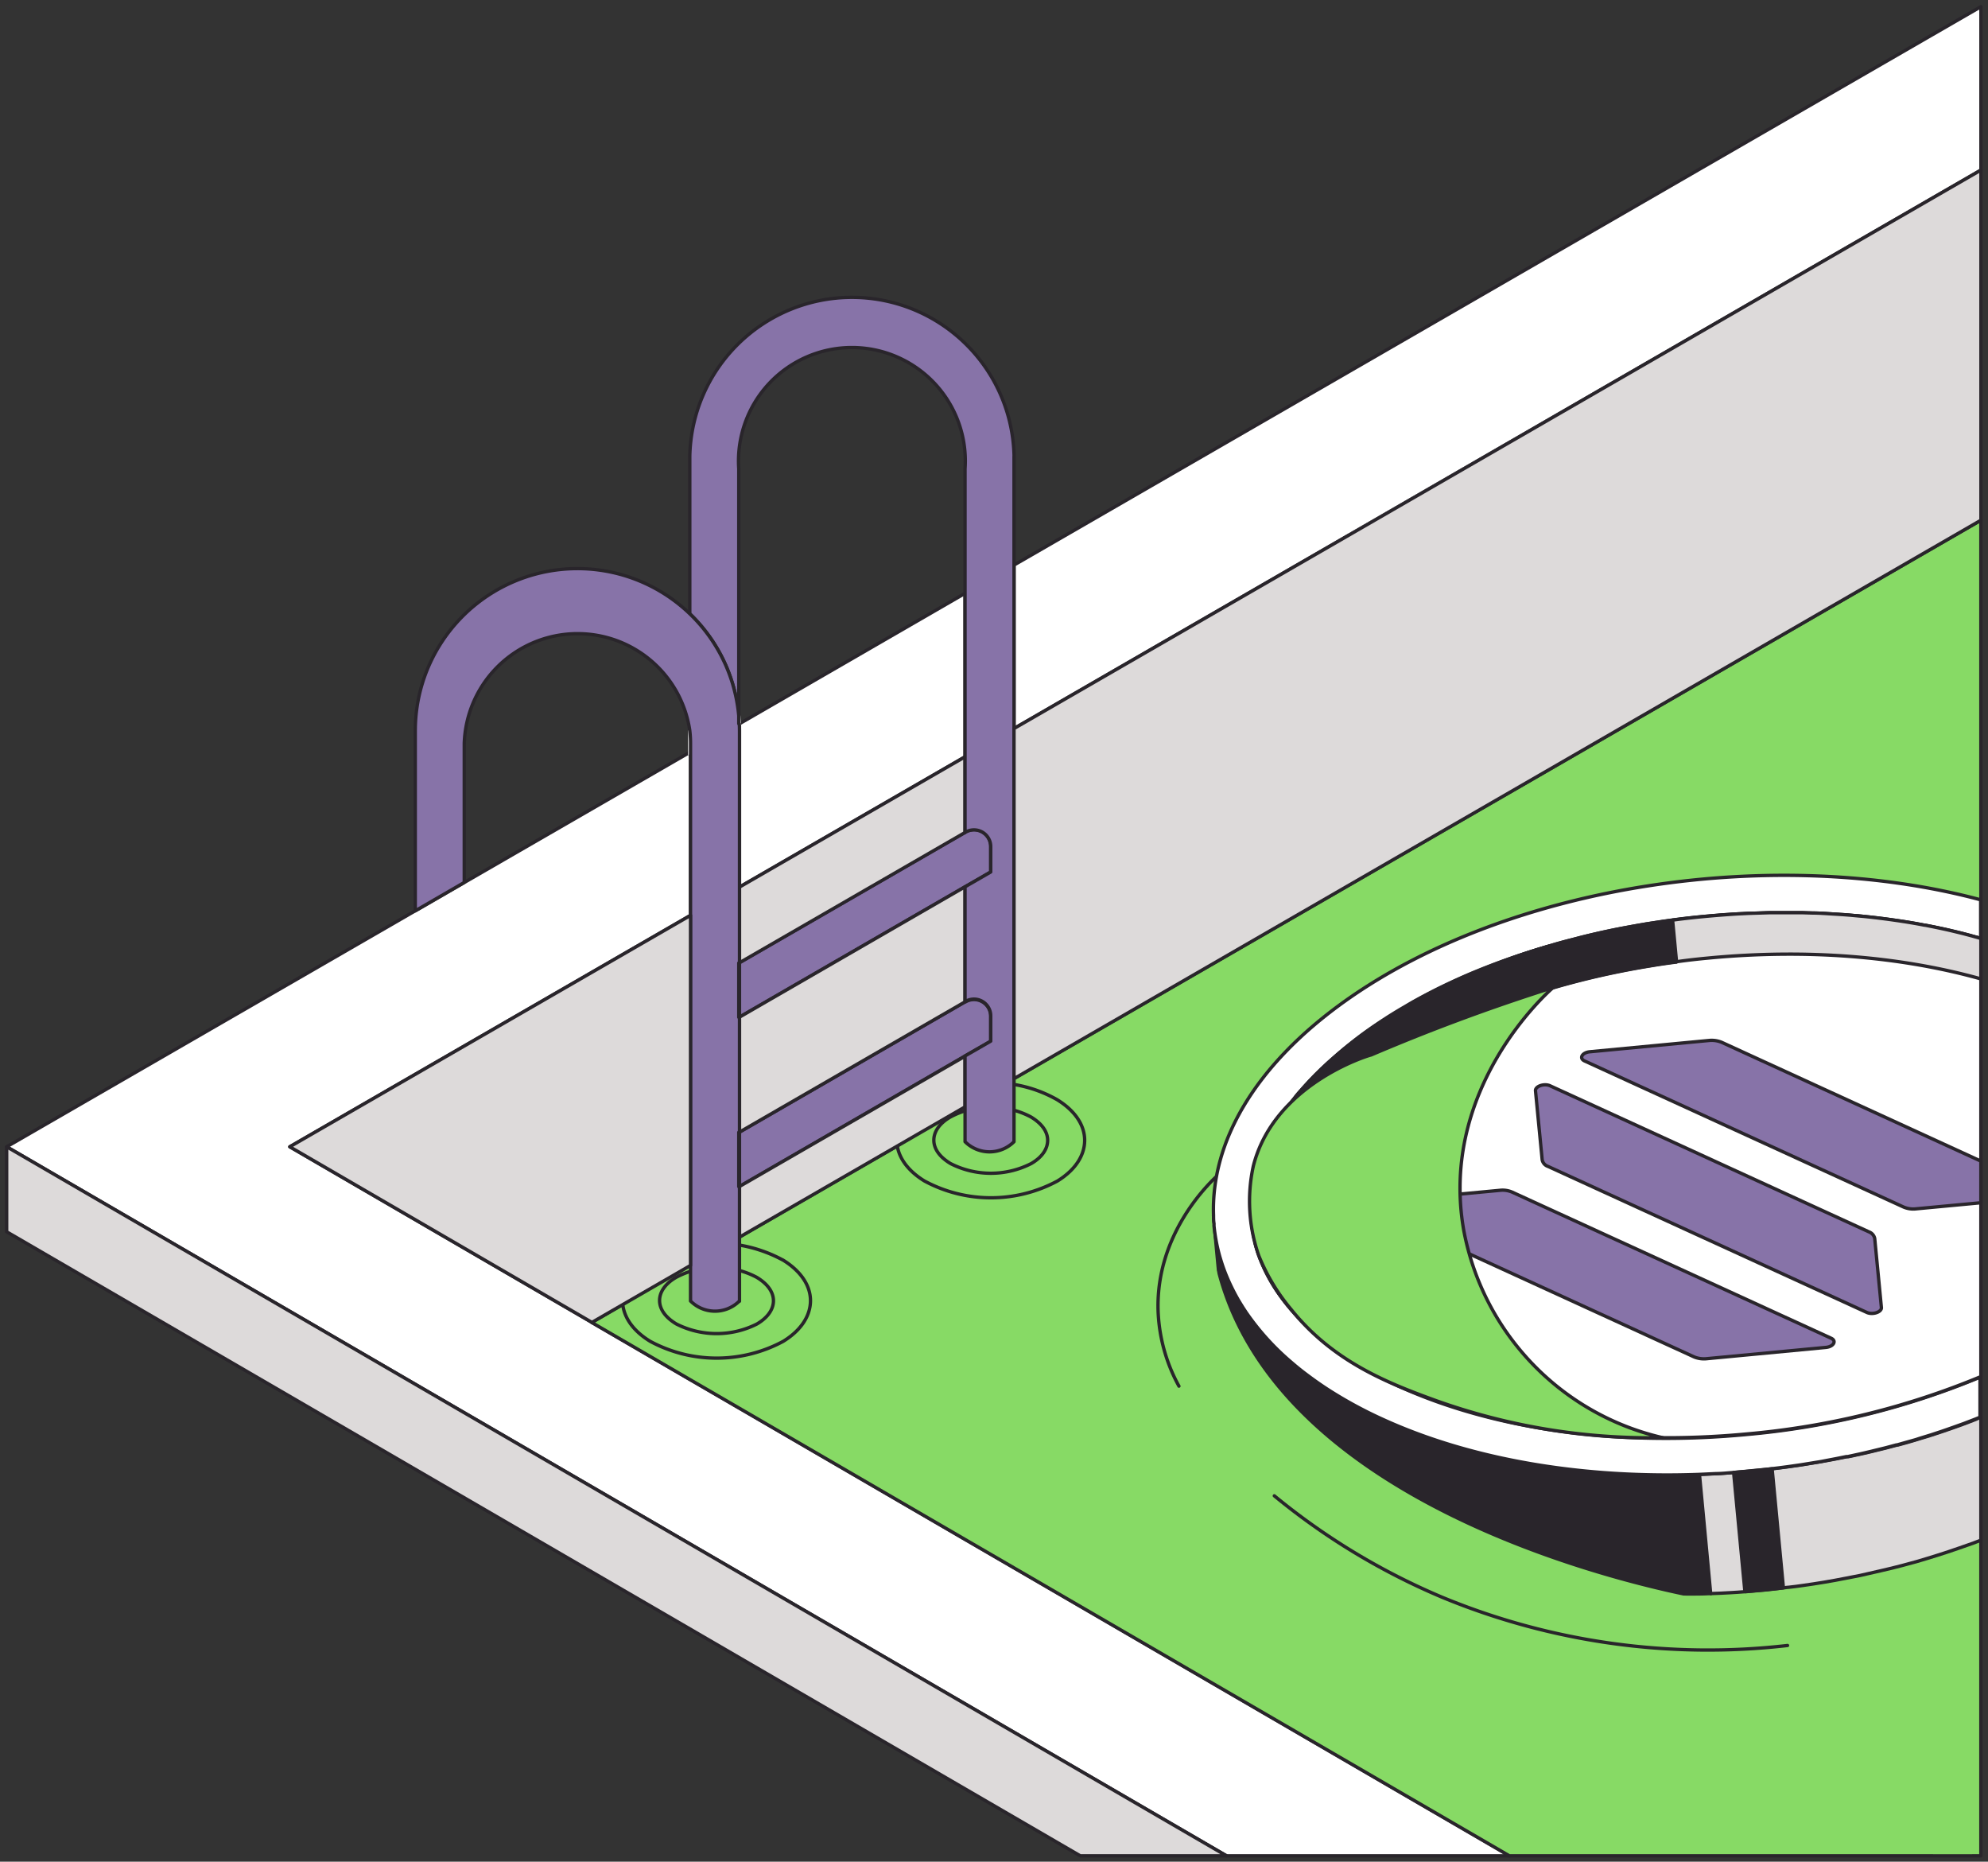 <svg xmlns="http://www.w3.org/2000/svg" width="298" height="279" fill="none"><rect width="100%" height="100%" fill="#333333" stroke="none"/><path stroke="#29252B" stroke-linecap="round" stroke-linejoin="round" stroke-width=".5" d="M235.37 124a116.6 116.6 0 0 0 54.32-2.51"/><path fill="#fff" stroke="#29252B" stroke-linecap="round" stroke-linejoin="round" stroke-width=".5" d="M226.3 278.12h-42.45L1 171.86l61.24-35.36 7.35-4.24 33.8-19.51.12-.07v24.5l-60.07 34.68 45.29 26.32 14.78 8.59 7.34 4.26 33.81 19.65 7.32 4.25z"/><path fill="#fff" stroke="#29252B" stroke-linecap="round" stroke-linejoin="round" stroke-width=".5" d="M144.66 88.92v24.5l-33.81 19.52v-24.48zM296.94 1v24.49L152 109.18v-24.5z"/><path fill="#DDDADA" stroke="#29252B" stroke-linecap="round" stroke-linejoin="round" stroke-width=".5" d="M183.85 278.12h-21.92L1 184.6v-12.74z"/><path stroke="#fff" stroke-miterlimit="10" stroke-width=".5" d="m252.209 51.44-50.02 28.79"/><path fill="#29252B" stroke="#fff" stroke-miterlimit="10" stroke-width=".5" d="M103.511 111.42v1.26l-.12.07v-3.29q.12.976.12 1.96Zm7.309-2.96h-.08v-1.21c.04.43.06.82.08 1.21Zm.03 35.82v8.15l-.11.06v-8.15zm0 25.38v8.15l-.11.06v-8.15zm0 25.38-.11.099z"/><path fill="#29252B" stroke="#fff" stroke-miterlimit="10" stroke-width=".5" d="M110.85 144.28v8.15l-.11.06v-8.15zm0 25.38v8.15l-.11.06v-8.15zm0 25.38-.11.099z"/><path fill="#87DA65" stroke="#29252B" stroke-linecap="round" stroke-linejoin="round" stroke-width=".5" d="M296.93 77.96v200.16c-2.904.021-11.965-.007-15.81 0h-54.87l-.67-.39-73.65-42.8-7.32-4.25-33.81-19.65-7.34-4.26-14.78-8.59 14.78-8.54v5.4a5.17 5.17 0 0 0 7.23.1l.11-.1v-9.64l33.81-19.52v5.22a5.2 5.2 0 0 0 3.67 1.52 5.2 5.2 0 0 0 3.67-1.52v-9.45z"/><path fill="#87DA65" stroke="#29252B" stroke-linecap="round" stroke-linejoin="round" stroke-width=".5" d="M117.34 188.82c2.76 1.69 4.15 3.89 4.15 6.1s-1.35 4.42-4.09 6.1a21 21 0 0 1-19.93 0c-2.76-1.68-4.14-3.88-4.15-6.1s1.36-4.41 4.1-6.09a20.91 20.91 0 0 1 19.92 0z"/><path fill="#87DA65" stroke="#29252B" stroke-linecap="round" stroke-linejoin="round" stroke-width=".5" d="M113.42 191.42c1.68 1 2.51 2.24 2.52 3.5s-.82 2.53-2.48 3.5a13.38 13.38 0 0 1-12.07 0c-1.67-1-2.51-2.23-2.52-3.5s.82-2.53 2.48-3.49a12.2 12.2 0 0 1 6-1.45 12.4 12.4 0 0 1 6.07 1.44m45.02-26.63c2.77 1.69 4.15 3.89 4.15 6.1s-1.34 4.41-4.08 6.1a21 21 0 0 1-19.93 0c-2.76-1.69-4.14-3.89-4.15-6.1s1.35-4.41 4.09-6.09a19.2 19.2 0 0 1 9.94-2.53 19.53 19.53 0 0 1 9.98 2.52"/><path fill="#87DA65" stroke="#29252B" stroke-linecap="round" stroke-linejoin="round" stroke-width=".5" d="M154.531 167.39c1.67 1 2.51 2.23 2.51 3.5s-.81 2.53-2.47 3.49a13.3 13.3 0 0 1-12.08 0c-1.67-1-2.5-2.22-2.51-3.49s.82-2.53 2.48-3.49a12.1 12.1 0 0 1 6-1.45 12.4 12.4 0 0 1 6.07 1.44"/><path fill="#8773A8" stroke="#29252B" stroke-linecap="round" stroke-linejoin="round" stroke-width=".5" d="M148.51 152.25v3.8l-3.85 2.2-33.81 19.56v-8.15l33.81-19.52h.08a2.51 2.51 0 0 1 2.486-.02 2.515 2.515 0 0 1 1.284 2.13m0-25.37v3.8l-3.85 2.22-33.81 19.53v-8.18l33.81-19.52.08-.05c.383-.223.819-.34 1.263-.339a2.5 2.5 0 0 1 2.181 1.273c.218.386.331.823.326 1.266"/><path fill="#DDDADA" stroke="#29252B" stroke-linecap="round" stroke-linejoin="round" stroke-width=".5" d="M144.66 158.29v7.59l-33.81 19.52v-7.59zm0-25.39v17.24l-33.81 19.52v-17.23zm0-19.48v11.34l-33.81 19.52v-11.34z"/><path fill="#8773A8" stroke="#29252B" stroke-linecap="round" stroke-linejoin="round" stroke-width=".5" d="M152 68.38V171.1a5.2 5.2 0 0 1-3.67 1.52 5.2 5.2 0 0 1-3.67-1.52v-12.85l3.85-2.22v-3.78a2.51 2.51 0 0 0-3.77-2.18h-.08V132.9l3.85-2.22v-3.8a2.507 2.507 0 0 0-2.514-2.509 2.5 2.5 0 0 0-1.256.339l-.08.05V70.25a17 17 0 0 0-10.186-16.758 16.996 16.996 0 0 0-22.793 9.903c-.78 2.197-1.1 4.53-.941 6.855v37a24.22 24.22 0 0 0-7-14.94l-.34-.33v-23.6a24.31 24.31 0 0 1 48.61 0z"/><path fill="#DDDADA" stroke="#29252B" stroke-linecap="round" stroke-linejoin="round" stroke-width=".5" d="M296.94 25.49v52.47L152 161.65v-52.47z"/><path fill="#8773A8" stroke="#29252B" stroke-linecap="round" stroke-linejoin="round" stroke-width=".5" d="M110.85 109.53v34.72l-.11.06v8.15l.11-.06v17.23l-.11.06v8.15l.11-.06v17.23l-.11.06a5.166 5.166 0 0 1-7.23-.1v-83.55a16 16 0 0 0-.12-2 16.996 16.996 0 0 0-17.813-14.427A17 17 0 0 0 69.59 111.42v20.83l-7.34 4.25v-27a24.312 24.312 0 0 1 28.697-23.888A24.3 24.3 0 0 1 103.4 91.99l.34.33a24.23 24.23 0 0 1 7 14.94v1.21h.08c.02.34.03.7.03 1.06"/><path fill="#DDDADA" stroke="#29252B" stroke-linecap="round" stroke-linejoin="round" stroke-width=".5" d="M103.509 137.18v52.46l-14.78 8.54-45.29-26.32z"/><path fill="#fff" stroke="#000" stroke-linecap="round" stroke-linejoin="round" stroke-width=".5" d="m181.9 182.15.12 1.23c0-.41-.06-.82-.08-1.24z"/><path fill="#29252B" stroke="#29252B" stroke-linecap="round" stroke-linejoin="round" stroke-width=".5" d="M207.25 212.68c-15.65-7.16-24.14-17.7-25.23-29l1.69 18a27.2 27.2 0 0 0 3.88 11.4 31.5 31.5 0 0 0 2.66 3.67 41.7 41.7 0 0 0 7.12 6.89c.75.58 1.54 1.15 2.36 1.71a62 62 0 0 0 6.86 4c.75.38 1.53.75 2.32 1.11l.1.05a73 73 0 0 0 6.62 2.66c.75.28 1.52.53 2.28.77a85 85 0 0 0 6.65 1.87c.74.19 1.49.35 2.25.51q3.24.72 6.59 1.21c.74.11 1.48.23 2.23.31 2.15.3 4.34.53 6.54.68.73.06 1.48.12 2.23.15 2.15.13 4.32.19 6.49.21h2.2c1.13 0 2.26 0 3.39-.07l-1.68-17.85c-17.06.63-33.89-2.03-47.55-8.28"/><path fill="#DDDADA" stroke="#29252B" stroke-linecap="round" stroke-linejoin="round" stroke-width=".5" d="M296.93 212.33v18.49l-1.2.46c-.71.25-1.43.51-2.15.75-2.05.72-4.15 1.37-6.29 2-.7.2-1.42.39-2.14.58-2.09.56-4.2 1-6.34 1.5q-1.06.22-2.16.42c-2.1.42-4.24.77-6.37 1.07-.73.11-1.46.2-2.19.28-.25 0-.51.07-.77.09-1.87.24-3.75.42-5.64.57h-.13c-.68.05-1.37.11-2.05.14-1 .06-2.05.11-3.07.14l-1.68-17.85 2.56-.12 2.56-.17q2.89-.21 5.77-.56l1-.12 1.38-.18 1.83-.26 1-.16c1.16-.18 2.31-.38 3.45-.59l1-.19 1.59-.32h.2l2.32-.5 1.28-.3.44-.11c1.1-.26 2.19-.54 3.28-.84h.1c.73-.19 1.45-.4 2.17-.61l1.06-.32.25-.08c.54-.15 1.07-.32 1.6-.49l1.58-.52c1.13-.38 2.26-.78 3.37-1.19l1.69-.65z"/><path fill="#fff" stroke="#29252B" stroke-linecap="round" stroke-linejoin="round" stroke-width=".5" d="M187.69 178.48c0-.23.06-.46.11-.7a.1.1 0 0 1 0-.06c0-.19.06-.38.1-.57s.09-.44.14-.67.15-.61.23-.91.16-.61.26-.92a1 1 0 0 1 0-.17l.12-.36c.11-.31.22-.63.34-.95l.27-.68c.13-.31.27-.62.41-.93l.18-.39.33-.66c.15-.28.3-.58.46-.87.32-.58.67-1.16 1-1.74s.77-1.16 1.18-1.73l.64-.86.67-.86c.23-.29.47-.58.71-.85s.49-.56.75-.84l.77-.84.81-.83.84-.83.88-.82c.31-.28.6-.55.92-.82s.78-.68 1.18-1c.6-.51 1.23-1 1.87-1.49l.45-.33c.5-.38 1-.76 1.54-1.13l1.19-.84c.4-.28.81-.54 1.22-.81l.79-.51.84-.53 1.4-.84c.35-.21.7-.42 1.07-.62l.24-.14 1.38-.75.9-.49.5-.25.16-.08.18-.1.56-.27.93-.47c1.64-.81 3.32-1.57 5.07-2.28a99 99 0 0 1 10.97-3.92c.93-.29 1.88-.56 2.84-.8s1.92-.52 2.91-.74c1.94-.48 3.92-.9 5.92-1.26 1-.19 2-.37 3-.53l2.06-.32a76 76 0 0 1 1.71-.24c1.6-.22 3.21-.4 4.83-.55s3.29-.28 4.92-.37l1.63-.08c1.09 0 2.17-.09 3.24-.1h4.79l1.6.05c1 0 2.09.08 3.13.15s2.09.13 3.11.23c.52 0 1 .08 1.54.14 1.53.15 3 .34 4.54.56s3 .45 4.43.74h.08c1.43.27 2.84.56 4.23.9.47.1.94.22 1.4.34s.93.23 1.39.37.9.23 1.35.37v-5.78c-30.68-8.22-70.56-2.39-95.23 15.14-13.64 9.7-20.15 21.2-19.76 32.15 0 .41 0 .82.07 1.22v.35c.141 1.411.391 2.808.75 4.18.1.39.22.78.34 1.16s.18.57.28.85q.56 1.578 1.3 3.08.24.49.51 1l.42.76.43.71c.15.24.3.49.46.73s.31.48.48.72a38.3 38.3 0 0 0 6.67 7.3c.67.58 1.36 1.14 2.09 1.69s1.48 1.1 2.26 1.63c.39.27.79.53 1.19.79a64 64 0 0 0 8.05 4.37c13.63 6.24 30.45 8.9 47.46 8.28l2.56-.12c.85 0 1.7-.1 2.56-.16l2.58-.22c1.06-.1 2.13-.21 3.19-.35l1-.12 1.38-.18 1.83-.26 1-.16 1.73-.28c.35-.05.69-.12 1-.18l.68-.13 1-.19 1.59-.32h.2l1.8-.39.49-.11 1.28-.3.44-.11 1.68-.41 1.6-.43h.1l1.49-.42.68-.19.67-.19.39-.13.25-.08 1.6-.49 1.58-.52c1.14-.39 2.27-.79 3.37-1.19l1.69-.65.72-.29v-6a118.4 118.4 0 0 1-35 8.59c-19.42 1.84-38-.76-52.29-7.3-11.76-5.52-19.26-13.01-21.37-21.43 0-.17-.08-.33-.12-.51s-.09-.4-.13-.61c-.07-.36-.14-.71-.18-1.07s-.08-.6-.11-.9v-3.35q.02-.7.09-1.33"/><path fill="#fff" stroke="#29252B" stroke-linecap="round" stroke-linejoin="round" stroke-width=".5" d="M211.71 150.25c.91-.51 1.83-1 2.77-1.48-.94.48-1.87 1-2.77 1.48m4.61-2.39-1.84.94.72-.39zm5.07-2.27c-1.73.72-3.43 1.48-5.07 2.27 1.64-.8 3.33-1.61 5.07-2.27m10.861-3.82a109 109 0 0 0-10.86 3.82 99 99 0 0 1 10.86-3.82m64.68-1.13v65.66a118.4 118.4 0 0 1-35 8.59c-19.42 1.84-38-.76-52.29-7.3-11.89-5.43-19.39-12.92-21.5-21.34.5-8.82 6.57-17.73 17.38-25.42 11.08-7.87 25.78-13.48 42-16.1 1.24-.21 2.5-.39 3.77-.55l-.59-6.24-1.71.23a76 76 0 0 1 1.71-.24c1.6-.22 3.21-.4 4.83-.55s3.29-.28 4.92-.37l1.63-.08 3.24-.1h4.79l1.6.05c1 0 2.09.09 3.13.15s2.09.13 3.11.23l1.54.14c1.53.15 3 .34 4.54.56s3 .45 4.43.74h.08c1.43.27 2.84.56 4.23.9l1.4.34 1.39.37z"/><path fill="#29252B" stroke="#29252B" stroke-linecap="round" stroke-linejoin="round" stroke-width=".5" d="m250.731 137.9.58 6.23c-1.27.16-2.52.35-3.77.56-16.24 2.61-30.93 8.22-42 16.1-10.82 7.69-16.89 16.6-17.39 25.41 0-.16-.08-.33-.12-.51s-.09-.4-.13-.61-.13-.71-.18-1.07-.08-.6-.1-.9a8 8 0 0 1-.06-1.19 23.2 23.2 0 0 1 2.71-11.5c.14-.28.29-.58.46-.86.31-.58.66-1.17 1-1.75s.76-1.15 1.17-1.72c.21-.3.43-.58.64-.87s.45-.56.67-.86.47-.57.72-.85l.74-.84c.26-.28.51-.56.78-.84l.8-.83c.29-.27.56-.55.85-.83l.87-.82.92-.82a62 62 0 0 1 5-4c.79-.56 1.59-1.11 2.42-1.65l.78-.51.85-.53c.46-.28.92-.56 1.39-.83s.71-.42 1.07-.63l.25-.14c1.5-.84 3-1.64 4.61-2.42s3.34-1.55 5.07-2.27a109 109 0 0 1 10.92-3.78c.94-.28 1.89-.54 2.85-.8l2.9-.74q2.91-.69 5.93-1.26l3-.53c1.32-.19 2.53-.38 3.8-.54"/><path fill="#DDDADA" stroke="#29252B" stroke-linecap="round" stroke-linejoin="round" stroke-width=".5" d="M187.58 182.741v-.341c-.02.11-.01.231 0 .341m.02.379v-.38.37c0 .3.06.61.1.9-.04-.29-.07-.59-.1-.89m-.041-.72a23 23 0 0 1 2.7-12 23.2 23.2 0 0 0-2.71 11.5c0 .19 0 .35.01.5m3.162-12.84q.455-.9 1-1.75c-.34.58-.69 1.17-1 1.75m1.029-1.75c.35-.57.74-1.15 1.17-1.72-.41.57-.81 1.16-1.17 1.72m13.19-13.25c.79-.56 1.6-1.11 2.43-1.64-.83.54-1.63 1.09-2.42 1.65a62 62 0 0 0-5 4 60 60 0 0 1 4.99-4.01m91.991-13.92v6.06c-12.15-3.4-26.22-4.51-40.78-3.13-1.62.15-3.24.33-4.84.56l-.59-6.24c1.6-.22 3.22-.4 4.84-.55s3.29-.28 4.91-.38l1.63-.08 3.24-.1h4.79l1.6.05c1 0 2.09.09 3.13.15s2.09.13 3.11.23l1.54.14c1.53.16 3 .34 4.54.56s3 .46 4.43.74h.08c1.43.28 2.84.57 4.23.9l1.4.34 1.39.37z"/><path fill="#29252B" stroke="#29252B" stroke-linecap="round" stroke-linejoin="round" stroke-width=".5" d="m265.64 220.12 1.69 17.84c-1.88.23-3.76.41-5.65.56h-.12l-1.69-17.85z"/><path fill="#8773A8" stroke="#29252B" stroke-linecap="round" stroke-linejoin="round" stroke-width=".5" d="M274.48 200.55c.88.4.37 1.27-.79 1.38l-17.85 1.69a3.9 3.9 0 0 1-1.9-.27l-47.8-21.9c-.87-.4-.37-1.27.8-1.38l17.85-1.68a3.63 3.63 0 0 1 1.89.27zm5.67-15.94a1.34 1.34 0 0 1 .87 1l1 10.34c.07.67-1.3 1.14-2.18.74l-47.8-21.89a1.3 1.3 0 0 1-.87-1l-1-10.33c-.06-.68 1.31-1.15 2.19-.75zm16.78-10.6v6.24l-9.7.91a3.73 3.73 0 0 1-1.89-.27L237.53 159c-.87-.4-.37-1.27.8-1.38l17.85-1.69a4 4 0 0 1 1.89.27z"/><path fill="#87DA65" stroke="#29252B" stroke-linecap="round" stroke-linejoin="round" stroke-width=".5" d="M205.53 158.1c7.54-3.22 16.68-6.76 27.29-10.11-.77.66-17.11 15.09-13.42 36.31a39.297 39.297 0 0 0 29.85 31.16 95.7 95.7 0 0 1-34.11-5.6c-7.08-2.57-15.28-5.77-21.59-13.61a29.9 29.9 0 0 1-4.86-8.07 24.7 24.7 0 0 1-.82-13.42c3.08-12.2 16.99-16.51 17.66-16.66"/><path stroke="#29252B" stroke-linecap="round" stroke-linejoin="round" stroke-width=".5" d="M182.251 176.4c-1.47 1.41-8.92 8.78-8.66 19.86a25.25 25.25 0 0 0 3.13 11.47m14.299 16.44a101.7 101.7 0 0 0 25.23 15.23 104.3 104.3 0 0 0 51.7 7.2"/><path fill="#87DA65" d="M181.11 179.56a42.4 42.4 0 0 0 1.37 11.25c9.49 36.16 65.11 47.43 72.06 48.75a92.8 92.8 0 0 1-25.77-.9s-17.88-3.17-32.53-12.93a40 40 0 0 1-9.46-8.48 36.4 36.4 0 0 1-4-6.25c-6.67-13.26-3.09-26.88-1.67-31.44"/></svg>